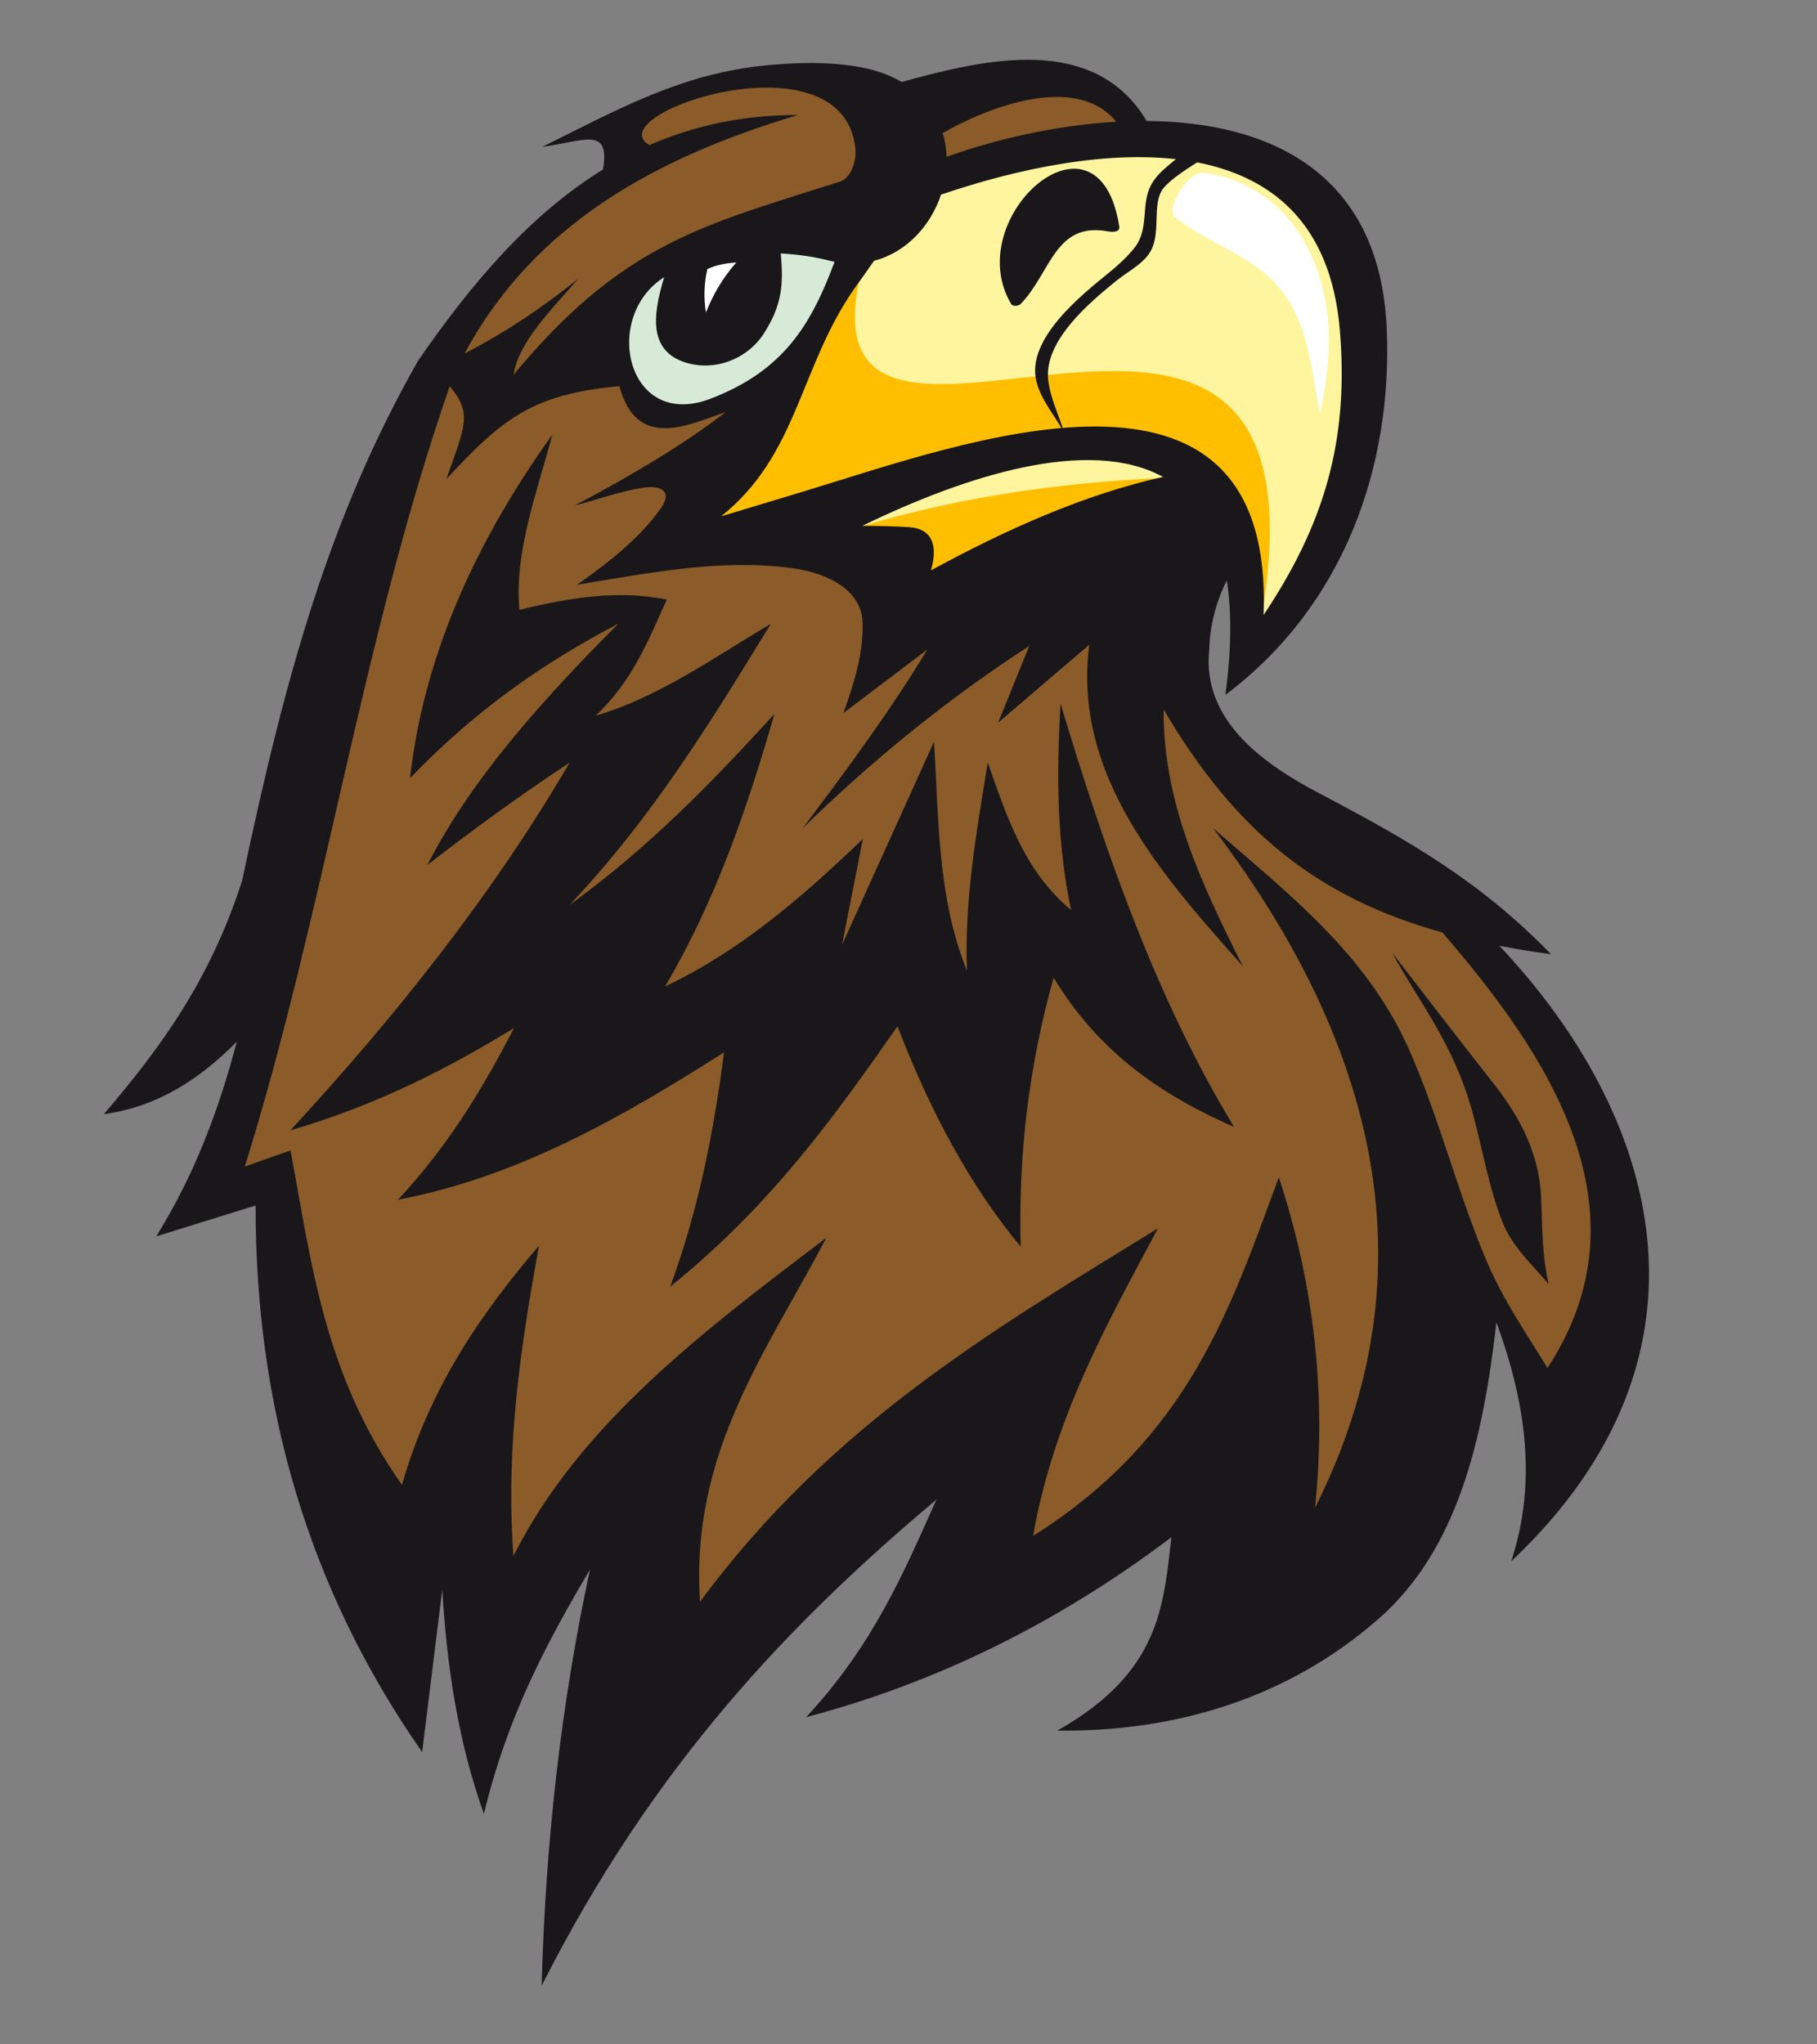 <?xml version="1.0" encoding="utf-8"?>
<!-- Generator: Adobe Illustrator 16.0.4, SVG Export Plug-In . SVG Version: 6.00 Build 0)  -->
<!DOCTYPE svg PUBLIC "-//W3C//DTD SVG 1.1//EN" "http://www.w3.org/Graphics/SVG/1.1/DTD/svg11.dtd">
<svg version="1.1" id="Layer_1" xmlns="http://www.w3.org/2000/svg" xmlns:xlink="http://www.w3.org/1999/xlink" x="0px" y="0px"
	 width="80px" height="90px" viewBox="0 0 80 90" enable-background="new 0 0 80 90" xml:space="preserve">
<rect x="0" y="0" width="80" height="90" fill="#808080" stroke="none"/>
<g>
	<path fill-rule="evenodd" clip-rule="evenodd" fill="#8B5C29" d="M40.574,4.578c1.494-0.4,2.987-0.801,4.48-1.202
		c1.131,0.146,2.26,0.292,3.389,0.437c0.656,0.692,1.312,1.385,1.968,2.077c0.947,5.393,1.895,10.784,2.842,16.176
		c-0.219,2.077-0.438,4.153-0.656,6.23c0.256,1.166,0.511,2.332,0.766,3.498c1.64,1.53,3.278,3.061,4.918,4.591
		c1.858,1.02,3.717,2.04,5.574,3.06c1.239,1.785,2.478,3.571,3.717,5.356c1.093,1.967,2.186,3.935,3.278,5.901
		c0.183,2.004,0.364,4.008,0.547,6.012c-1.093,1.968-2.186,3.935-3.279,5.902c-0.328-1.02-0.655-2.04-0.983-3.061
		c-0.911-1.64-1.821-3.279-2.732-4.919c-0.255,2.843-0.511,5.685-0.765,8.525c-2.369,2.004-4.736,4.008-7.104,6.012
		c-0.219-2.987-0.438-5.975-0.656-8.962c-2.514,2.514-5.027,5.027-7.542,7.541c-1.821,0.729-3.643,1.458-5.465,2.187
		c0.584-2.915,1.166-5.83,1.749-8.744c-2.331,1.712-4.663,3.425-6.995,5.138c-3.061,3.023-6.121,6.047-9.181,9.071
		c0.109-3.825,0.218-7.651,0.328-11.477c-1.894,2.296-3.789,4.591-5.684,6.886c-0.546,0.838-1.093,1.676-1.639,2.514
		c-0.219-2.951-0.438-5.901-0.656-8.853c-1.202,2.149-2.405,4.299-3.607,6.448c-1.312-3.753-2.623-7.505-3.935-11.258
		c-0.364-2.623-0.729-5.246-1.093-7.869c-1.02,0.255-2.04,0.51-3.06,0.765c0.583-1.821,1.166-3.643,1.749-5.465
		c1.093-5.902,2.186-11.804,3.279-17.706c1.312-3.753,2.623-7.505,3.935-11.258c1.275-1.931,2.55-3.862,3.825-5.793
		c1.749-1.566,3.498-3.133,5.247-4.7c0.109-0.765,0.218-1.53,0.328-2.295c0.911-0.474,1.822-0.948,2.732-1.421
		c1.348-0.146,2.696-0.292,4.044-0.437c1.202,0.146,2.404,0.292,3.606,0.437C38.753,4.141,39.664,4.359,40.574,4.578L40.574,4.578z"
		/>
	<polygon fill-rule="evenodd" clip-rule="evenodd" fill="#FFF59E" points="40.561,7.731 46.842,6.117 51.553,5.987 55.741,7.165 
		58.533,9.695 60.321,14.362 59.842,20.121 58.053,24.309 55.043,28.627 54.825,24.047 52.774,21.342 39.861,26.882 37.244,23.872 
		31.137,23.916 30.614,22.302 32.883,19.684 35.893,14.624 38.553,9.389 40.561,7.731 	"/>
	<path fill-rule="evenodd" clip-rule="evenodd" fill="#FFBF00" d="M37.833,23.194c4.799-1.43,9.505-2.028,14.108-2.182
		c0.146,0.947,0.292,1.637,0.437,2.584c-3.788,1.02-7.577,2.041-11.366,3.061C39.952,25.502,38.893,24.348,37.833,23.194
		L37.833,23.194z"/>
	<path fill-rule="evenodd" clip-rule="evenodd" fill="#D7EAD7" d="M37.527,11.156c0.497,0.918-0.596,2.025-1.137,2.917
		c-0.562,0.93-1.258,1.819-2.127,2.473c-0.966,0.727-2.093,1.282-3.264,1.582c-0.815,0.209-1.806,0.342-2.522-0.099
		c-0.749-0.46-1.134-1.419-1.335-2.275c-0.196-0.837-0.19-1.805,0.198-2.572c0.411-0.812,1.18-1.498,2.028-1.83
		c1.592-0.624,3.334-0.898,5.044-0.94C35.479,10.388,37.021,10.217,37.527,11.156L37.527,11.156z"/>
	<polygon fill-rule="evenodd" clip-rule="evenodd" fill="#FFFFFF" points="33.115,11.191 30.891,14.891 30.505,11.504 
		31.682,10.952 33.115,11.191 	"/>
	<path fill-rule="evenodd" clip-rule="evenodd" fill="#1A171B" d="M46.695,30.974c2.013,6.704,4.275,13.091,7.639,18.637
		c-3.07-1.346-5.893-3.185-7.943-6.568c-1.114,3.946-1.56,7.893-1.451,11.839c-2.24-2.692-3.998-5.99-5.424-9.7
		c-2.77,3.96-5.59,7.907-10.005,11.457c1.261-3.438,1.922-6.875,2.368-10.312c-4.479,2.854-9.062,5.479-14.359,6.492
		c2.345-2.521,3.795-5.041,5.117-7.562c-2.87,1.75-5.963,3.367-9.853,4.506c4.644-5.034,8.876-10.343,12.297-16.192
		c-2.451,1.624-4.424,3.087-6.263,4.506c1.933-3.787,5.04-7.238,8.402-10.617c-3.145,1.642-6.225,3.729-9.166,6.798
		c0.561-5.041,2.648-10.082,6.264-15.124c-0.682,2.572-1.675,5.143-1.451,7.715c2.332-0.569,4.35-0.87,6.492-0.458
		c-0.802,1.766-1.487,3.562-3.132,5.117c2.753-0.806,5.191-2.553,7.714-4.048c-2.614,4.26-5.212,8.527-8.859,12.374
		c3.516-2.545,6.315-5.449,9.013-8.402c-1.195,4.161-2.596,8.239-4.812,11.992c3.276-1.542,6.044-3.93,8.708-6.493
		c-0.305,1.553-0.611,3.106-0.916,4.659c1.35-2.979,2.698-5.958,4.048-8.937c0.212,3.415,0.153,6.884,1.451,10.082
		c-0.123-3.055,0.417-6.11,0.917-9.166c0.832,2.359,1.586,4.757,3.666,6.493C46.517,37.033,46.518,34.003,46.695,30.974
		L46.695,30.974z"/>
	<path fill-rule="evenodd" clip-rule="evenodd" fill="#1A171B" d="M61.287,41.935c1.478,1.915,2.922,3.795,4.536,5.848
		c1.127,1.433,1.942,3.049,2.027,4.881c0.061,1.289,0.032,2.577,0.338,3.865c-0.726-0.852-1.602-1.64-2.027-2.705
		c-0.631-1.583-0.892-3.289-1.351-4.93C63.975,45.912,62.508,44.16,61.287,41.935L61.287,41.935z"/>
	<path fill-rule="evenodd" clip-rule="evenodd" fill="#1A171B" d="M48.789,10.187c0.251,0.046,0.526,0.014,0.491-0.21
		c-0.899-5.793-7.024-0.42-4.762,3.403c0.071,0.121,0.323,0.101,0.421,0C46.277,12.003,46.438,9.751,48.789,10.187L48.789,10.187z"
		/>
	<path fill-rule="evenodd" clip-rule="evenodd" fill="#FFBF00" d="M55.509,27.388c3.815-21.729-21.181-2.181-17.495-15.818
		c-0.988,1.404-1.977,2.809-2.965,4.212c-0.717,1.404-1.434,2.809-2.15,4.212c-0.931,1.232-1.862,2.464-2.793,3.697
		c2.622-0.645,5.245-1.29,7.866-1.934c2.221-0.631,4.442-1.261,6.662-1.892c1.49-0.115,2.98-0.229,4.471-0.344
		c1.176,0.43,2.351,0.859,3.525,1.29c0.717,1.189,1.433,2.378,2.149,3.568C55.021,25.382,55.265,26.384,55.509,27.388L55.509,27.388
		z"/>
	<path fill-rule="evenodd" clip-rule="evenodd" fill="#1A171B" d="M41.508,5.858c0.103,0.34,0.158,0.691,0.17,1.046
		c2.146-0.771,4.81-1.393,7.468-1.543C47.318,3.115,43.216,4.868,41.508,5.858L41.508,5.858z M66.015,41.638
		c0.729,0.14,1.486,0.263,2.276,0.371c-3.068-3.157-6.11-4.933-10.192-7.077c-2.396-1.259-5.197-3.18-4.858-6.337
		c0.027-1.042,0.286-2.057,0.773-3.047c0.214,1.36,0.21,3.025-0.062,5.044c5.239-3.936,7.36-10.062,7.104-16.116
		C60.761,7.53,55.812,5.36,50.486,5.326c-2.328-3.899-7.205-2.701-10.785-1.718c-0.539-0.314-1.197-0.552-1.988-0.681
		c-1.303-0.213-2.646-0.178-3.961-0.053c-3.748,0.358-6.56,1.949-9.875,3.591c1.839-0.245,2.991-0.931,2.673,0.995
		c-3.227,1.99-5.806,5.033-8.142,8.42c-3.914,6.883-5.864,13.927-7.745,22.881c-1.44,4.49-3.707,7.496-6.09,10.288
		c2.374-0.324,4.231-1.553,5.853-3.192c-0.771,2.939-1.836,5.82-3.547,8.572c1.458-0.453,2.917-0.906,4.375-1.359
		c-0.014,8.749,2.271,16.817,7.332,24.062c0.295-2.385,0.591-4.769,0.887-7.153c0.2,3.373,0.693,6.688,1.832,9.873
		c1.073-4.435,2.842-7.649,4.671-10.76c-1.291,6.012-1.965,12.127-2.128,18.328c4.9-9.704,10.977-16.026,17.382-21.402
		c-1.433,3.192-2.769,6.385-5.735,9.577c5.737-1.513,11.098-4.154,16.082-7.922c-0.356,2.957-0.45,5.939-5.025,8.514
		c5.209,0.061,10.142-1.424,14.13-4.907c3.526-3.08,4.62-7.971,5.203-13.066c1.286,3.508,1.809,7.017,0.65,10.523
		C76.188,59.634,73.039,49.079,66.015,41.638L66.015,41.638z M28.588,6.389c-2.316-1.371,8.507-5.005,9.072,0.129
		c0.06,0.54-0.168,1.313-0.686,1.479c-5.98,1.913-9.531,2.674-14.365,8.502c0.215-1.408,1.613-2.816,2.852-4.225
		c-1.419,1.131-2.985,2.241-5.003,3.288c3.078-5.743,8.514-8.656,14.683-10.501C32.688,5.058,30.527,5.541,28.588,6.389
		L28.588,6.389z M19.8,17.005c1.019,1.209,0.662,1.771-0.148,4.089c2.521-2.731,3.841-3.739,7.62-4.093
		c0.761,2.836,3.008,1.716,4.685,1.136c-1.853,1.434-4.152,2.793-6.654,4.119c1.021-0.264,2.02-0.64,3.063-0.792
		c0.688-0.1,1.271,0.143,0.739,0.898c-0.945,1.342-2.288,2.385-3.696,3.38c3.133-0.51,6.283-1.147,9.4-0.739
		c2.002,0.262,3.129,1.197,3.169,2.376c0.045,1.338-0.36,2.676-0.845,4.014c1.232-0.933,2.465-1.866,3.696-2.799
		c-1.627,2.69-3.539,5.286-5.492,7.869c3.065-2.991,6.375-5.687,9.981-8.027c-0.458,1.126-0.916,2.253-1.373,3.38
		c1.338-1.144,2.676-2.289,4.014-3.433c-0.754,5.749,3.236,10.188,6.76,14.153c-1.812-3.607-3.517-7.2-3.485-11.301
		c3.188,5.422,6.823,8.295,12.275,9.818c4.641,5.377,9.209,12.183,4.622,19.171c-0.887-1.464-1.926-2.947-2.661-4.672
		c-1.3-3.051-2.085-6.309-3.429-9.342c-1.891-4.266-5.396-6.922-8.632-9.754c8.087,10.65,9.186,20.582,4.493,29.917
		c0.501-4.942-0.03-9.791-1.597-14.545c-2.108,5.682-3.918,11.447-10.819,15.786c0.91-5.172,3.246-9.326,5.498-13.539
		c-7.139,4.4-14.363,8.585-20.161,16.437c-0.446-6.567,2.971-11.074,5.558-16.022c-5.405,4.107-10.849,8.188-13.776,14.012
		c-0.353-4.916,0.341-9.309,1.123-13.657c-2.545,2.973-4.802,6.233-6.03,10.524c-3.458-4.908-3.985-9.815-4.908-14.723
		c-0.67,0.237-1.34,0.474-2.01,0.71C14.309,40.02,15.922,28.172,19.8,17.005L19.8,17.005z M34.377,11.158
		c0.771,0.041,1.516,0.152,2.175,0.325c0.063,0.017,0.13,0.028,0.193,0.04c-1.029,2.769-2.248,4.806-5.475,6.034
		c-3.671,1.396-4.79-3.608-2.028-5.354c-0.389,1.317-0.808,3.077,0.763,3.693c1.329,0.521,2.87-0.037,3.628-1.216
		C34.445,13.415,34.496,12.5,34.377,11.158L34.377,11.158z M51.207,20.995c-3.276-1.787-8.695-0.056-13.239,2.154
		c0.69,0.002,1.38,0.016,2.069,0.059c0.975,0.062,1.283,0.78,0.951,1.901C44.322,23.301,47.703,21.778,51.207,20.995L51.207,20.995z
		 M31.746,22.732l3.569-1.077c6.979-2.105,20.81-7.38,20.318,5.423c2.647-3.972,3.764-7.622,3.36-12.526
		c-0.798-9.697-11.028-8.213-17.56-5.984c-0.457,1.368-1.516,2.54-2.945,2.91l-0.828,1.168
		C35.203,16.115,35.153,20.028,31.746,22.732L31.746,22.732z M32.418,11.556c-0.443,0.026-0.874,0.103-1.275,0.292
		c-0.144,0.636-0.164,1.272-0.062,1.908C31.383,13.005,31.788,12.267,32.418,11.556L32.418,11.556z"/>
	<path fill-rule="evenodd" clip-rule="evenodd" fill="#1A171B" d="M53.143,6.85c-0.325,0.267-1.359,0.808-1.879,1.388
		c-0.642,0.716-0.03,2.144-0.739,3.022c-0.372,0.46-0.927,0.737-1.387,1.11c-1.144,0.93-3.178,2.625-2.987,4.348
		c0.09,0.811,0.473,1.562,0.709,2.343c-0.41-0.76-1.03-1.441-1.232-2.282c-0.449-1.876,2.025-3.818,3.203-4.779
		c0.4-0.326,0.786-0.677,1.109-1.079c0.678-0.845,0.272-1.896,0.739-2.776c0.333-0.628,1.006-1.007,1.509-1.51
		C52.188,6.635,53.467,6.584,53.143,6.85L53.143,6.85z"/>
	<path fill-rule="evenodd" clip-rule="evenodd" fill="#FFFFFF" d="M53.016,7.615c-0.446-0.057-0.835,0.436-1.075,0.816
		c-0.208,0.331-0.479,0.919-0.172,1.161c1.478,1.159,3.431,1.672,4.6,3.138c1.298,1.626,1.358,3.637,1.763,5.502
		c0.358-1.906,0.67-4.025-0.129-6.319C57.088,9.291,55.142,7.885,53.016,7.615L53.016,7.615z"/>
</g>
</svg>
